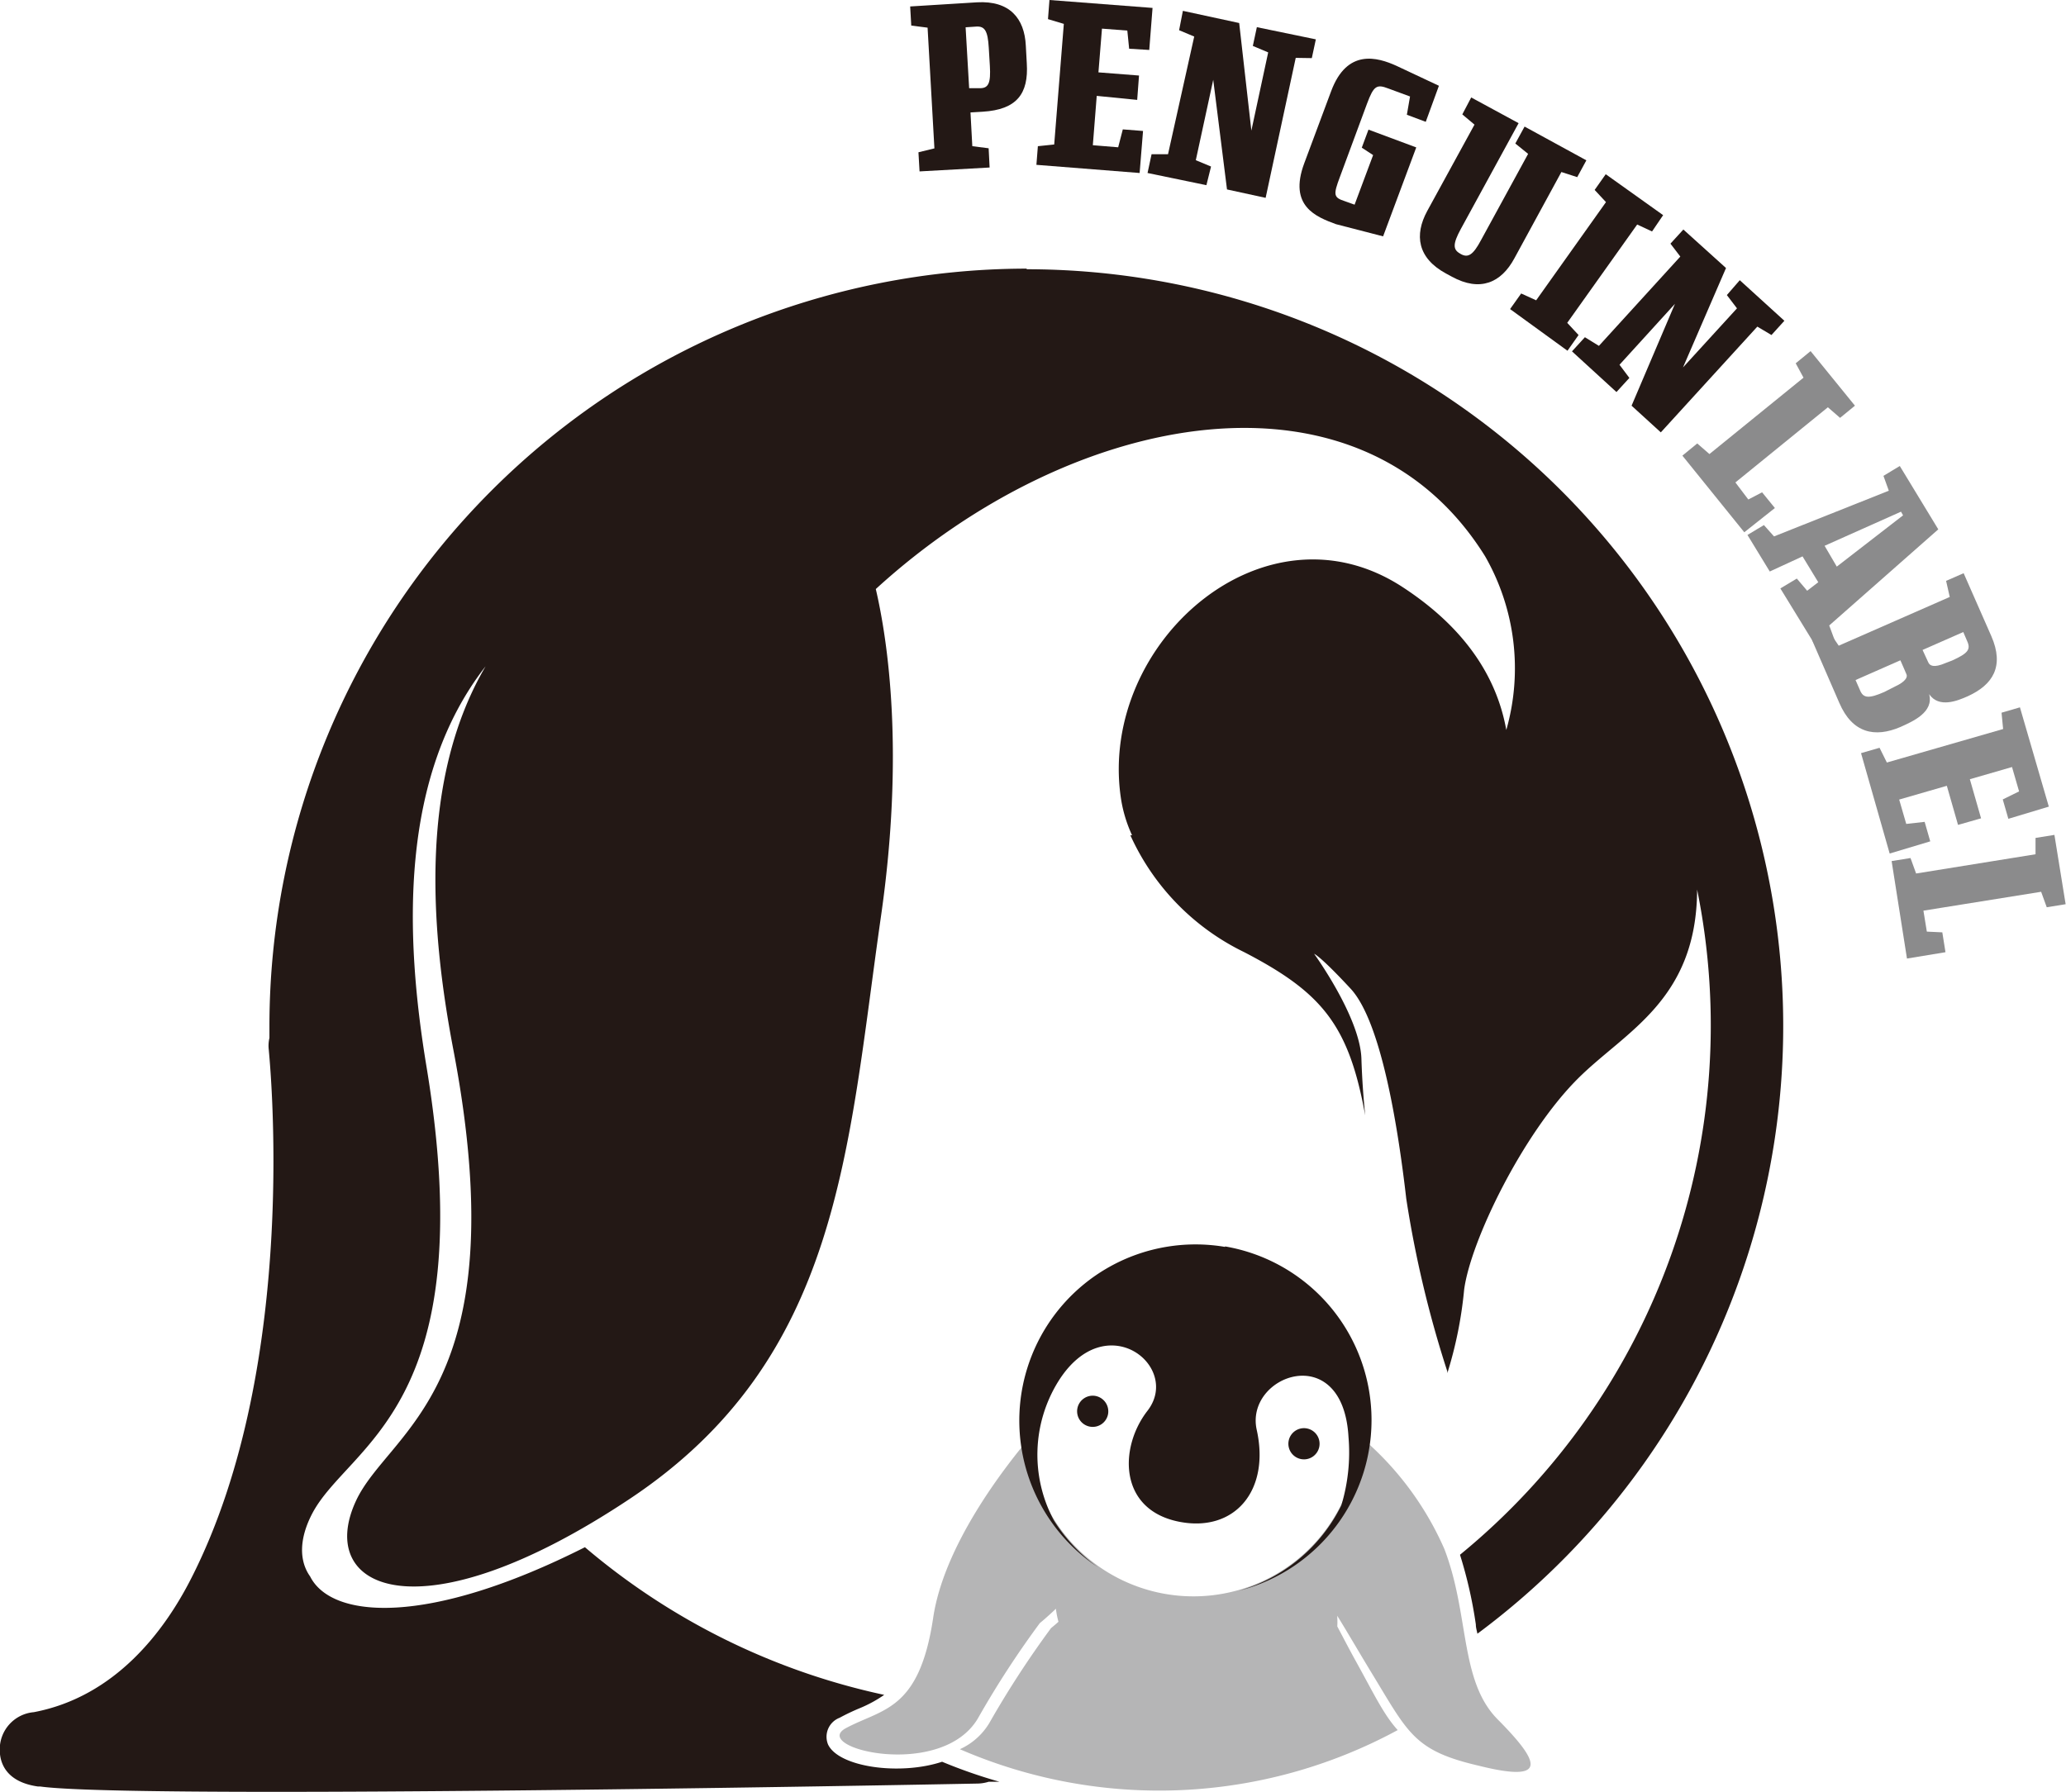 <svg xmlns="http://www.w3.org/2000/svg" viewBox="0 0 169.54 147.1"><defs><style>.cls-1{fill:#231815;}.cls-2{fill:#b5b5b6;}.cls-3{fill:#8b8b8c;}</style></defs><title>アセット 2</title><g id="レイヤー_2" data-name="レイヤー 2"><g id="レイヤー_2-2" data-name="レイヤー 2"><path class="cls-1" d="M84.26,22.05A62.21,62.21,0,0,0,22.11,84.2c0,.34,0,.7,0,1a2.8,2.8,0,0,0-.05,1c0,.26,2.71,25.54-6.36,43.34-2.19,4.32-6.22,9.72-12.92,11a3.06,3.06,0,0,0-2.8,3.1c0,1,.46,2.62,3.13,3l.18,0c2.29.32,9.8.44,19.3.44,22.35,0,55.68-.64,57.66-.68a3.25,3.25,0,0,0,.89-.15l.87,0a42.74,42.74,0,0,1-4.7-1.64c-3.48,1.15-8.49.44-9.36-1.42A1.67,1.67,0,0,1,68.9,141a17.58,17.58,0,0,1,1.66-.79,10.53,10.53,0,0,0,2-1.09A56.06,56.06,0,0,1,48,127c-12.92,6.52-20.8,5.88-22.55,2.4-.92-1.29-.9-3.11.17-5.16,3-5.72,14-8.62,9.39-36.62-1.81-10.89-2.24-23.85,4.84-32.93C34.45,63.9,35.26,76,37.21,86.2c5.31,27.88-5.3,31.17-8,37-3.36,7.25,5.18,11.34,22.47-.17S69.54,94.41,72.29,75.25c1.94-13.47.57-22.64-.42-26.9,16.2-14.82,39.75-19.16,50-2.69a18.5,18.5,0,0,1,1.74,14.26c-.73-4.07-3.12-8.21-8.51-11.73-11.3-7.38-24.88,4.53-23.14,17.16a11.18,11.18,0,0,0,.94,3.21h-.14a19.67,19.67,0,0,0,9.33,9.59c6.42,3.33,8.6,6,9.94,13.4-.15-1.5-.26-3.05-.31-4.65-.11-3.41-3.88-8.61-3.88-8.61s.5.17,3,2.87,3.88,11.32,4.56,17.23a90.1,90.1,0,0,0,3.37,14.18.89.89,0,0,1,0,.15,33.47,33.47,0,0,0,1.38-6.86c.53-4,4.8-12.79,9.32-17.31,3.9-3.9,9.76-6.42,9.8-15.53a56.14,56.14,0,0,1-19.46,54.6,36.26,36.26,0,0,1,1.3,5.72c0,.26.08.51.13.76a62.12,62.12,0,0,0-37-112Z"/><path class="cls-2" d="M122.9,141.13c-3.14-3.17-2.3-8.62-4.38-14a25.39,25.39,0,0,0-6.91-9.23.71.71,0,0,0-.18-.08,14.13,14.13,0,0,1-.17,2,13.52,13.52,0,0,1-26.83-1.74c-2.05,2.44-7,8.8-7.86,14.77-1.15,7.59-4.15,7.39-7.15,9s7.84,4.31,10.84-.82a77.13,77.13,0,0,1,5.07-7.8s.56-.45,1.32-1.18a7,7,0,0,0,.21,1.07c-.37.33-.61.52-.61.52a79.39,79.39,0,0,0-5.07,7.8,5.42,5.42,0,0,1-2.41,2.14,41.06,41.06,0,0,0,35.93-1.57c-1.17-1.28-2-3.07-3.55-5.86-.47-.86-.94-1.76-1.41-2.65a5.88,5.88,0,0,0,0-.72s0-.1,0-.15c.92,1.49,1.89,3.17,2.83,4.71,3,4.92,3.46,6.36,8.76,7.59C127.15,146.39,126.36,144.62,122.9,141.13Z"/><path class="cls-1" d="M100.53,102.35a14.46,14.46,0,0,0-10.44,26.29,13.67,13.67,0,0,1-3.6-3.83,11.42,11.42,0,0,1,.33-11.38c3.9-6.3,10.18-1.24,7.33,2.39-2.32,3-2.37,8.11,2.62,9.09,4.52.89,7.47-2.53,6.36-7.54-1-4.49,7.08-7.45,7.53.58a15,15,0,0,1-.59,5.62,13.51,13.51,0,0,1-8.39,7,14.46,14.46,0,0,0-1.15-28.26Z"/><path class="cls-1" d="M89.93,114.59a1.28,1.28,0,1,0,1,1.48A1.29,1.29,0,0,0,89.93,114.59Z"/><path class="cls-1" d="M108.26,118.77a1.28,1.28,0,1,0-1.47,1A1.28,1.28,0,0,0,108.26,118.77Z"/><path class="cls-1" d="M80.64,9.17l-1,.06L79.79,12l1.34.17.08,1.58-5.75.32-.09-1.57,1.31-.32-.56-9.91L74.78,2.1,74.69.53,80.18.19c2.67-.15,3.89,1.31,4,3.55l.08,1.45C84.42,7.71,83.43,9,80.64,9.17Zm.5-5.26c-.08-1.36-.32-1.76-1-1.73l-.9.06.29,5,.89,0c.71,0,.89-.44.81-1.83Z"/><path class="cls-1" d="M85.05,13.53,85.17,12l1.34-.14.79-9.9L86,1.57,86.12,0l8.46.65L94.31,4.1,92.66,4l-.15-1.49-2.08-.16-.29,3.59,3.33.26-.15,2L90,7.87l-.32,4.05,2.08.17.38-1.47,1.66.13-.28,3.45Z"/><path class="cls-1" d="M106.33,4.75l-2.47,11.49-3.17-.69-1.13-9-1.43,6.6,1.25.52L99,15.2l-4.83-1,.33-1.54,1.35,0L98,3l-1.24-.52L97.07.89l4.62,1,1,8.83,1.38-6.42-1.26-.53.33-1.54,4.84,1-.33,1.54Z"/><path class="cls-1" d="M109.63,18.4c-1.59-.59-3.92-1.46-2.6-5l2.2-5.9c1.31-3.54,3.81-2.8,5.36-2.1l3.49,1.64L117,10l-1.55-.58.26-1.5-1.79-.66c-.94-.36-1.19-.23-1.74,1.25l-2.22,6c-.56,1.49-.53,1.7.39,2l.81.29,1.52-4.07-.93-.61.55-1.48,3.92,1.46-2.72,7.3Z"/><path class="cls-1" d="M128.13,14.12l-3.86,7.09c-1.08,2-2.81,2.77-5.13,1.5l-.48-.26c-2.34-1.27-2.61-3.16-1.54-5.13L121,10.23l-1-.84L120.73,8l3.89,2.11-4.75,8.7c-.65,1.2-.65,1.67-.06,2l.08.05c.59.32,1,.06,1.64-1.14l3.87-7.09-1.05-.85.76-1.39,5.07,2.77-.75,1.38Z"/><path class="cls-1" d="M123.92,25.37l.91-1.28,1.23.56,5.73-8.06-.93-1,.91-1.29,4.71,3.36L135.57,19l-1.22-.57-5.74,8.07.93,1-.91,1.29Z"/><path class="cls-1" d="M144.21,26.81l-7.92,8.68-2.4-2.19,3.56-8.36-4.55,5,.81,1.08-1.06,1.16L129,28.84l1.06-1.16,1.15.71,6.68-7.33L137.08,20l1.06-1.16,3.5,3.16-3.53,8.16,4.43-4.85-.83-1.09L142.77,23l3.66,3.33-1.06,1.17Z"/><path class="cls-3" d="M143.14,43.69v0l0,0-5.08-6.29,1.22-1,1,.87L148,31l-.64-1.18,1.22-1,3.64,4.48-1.22,1-1-.87-7.59,6.17L143.47,41l1.13-.59,1.05,1.29Z"/><path class="cls-3" d="M146.1,48.3l1.35-.81.85,1,.91-.7-1.29-2.12-2.69,1.24-1.83-3,1.35-.81.83.93L155,40.28l-.44-1.22,1.34-.81,3.16,5.2-8.95,7.89.45,1.22-1.35.81Zm10.07-6L156,42l-6.27,2.8,1,1.71Z"/><path class="cls-3" d="M150.94,57.7l-2.25-5.18,1.44-.64.76,1.12L160,49l-.3-1.32,1.44-.63,2.27,5.16c1.09,2.49.12,4-1.91,4.93-.89.4-2.39,1-3.19-.16.4,1.48-1.35,2.24-2.35,2.69C153.84,60.58,152,60.17,150.94,57.7Zm4.61-1.37c.53-.24,1.07-.64.89-1l-.21-.49-.28-.64-3.68,1.62.36.82c.27.68.72.72,2,.16Zm4.64-2.11c1.28-.58,1.55-.9,1.25-1.57l-.33-.77-3.34,1.47.46,1c.12.3.46.49,1.41.08Z"/><path class="cls-3" d="M152.72,61.82l1.52-.44.6,1.21,9.54-2.75-.13-1.34,1.51-.44,2.37,8.15-3.32,1-.46-1.59,1.34-.66-.58-2-3.46,1,.92,3.21-1.89.54-.92-3.21-3.91,1.13.58,2,1.51-.17.46,1.6-3.33,1Z"/><path class="cls-3" d="M156.49,78.68l0,0h0l-1.26-8,1.55-.25.46,1.27,9.8-1.58,0-1.34,1.55-.25.92,5.69-1.55.25-.46-1.27-9.66,1.55.28,1.72,1.27.06.26,1.63Z"/></g></g></svg>